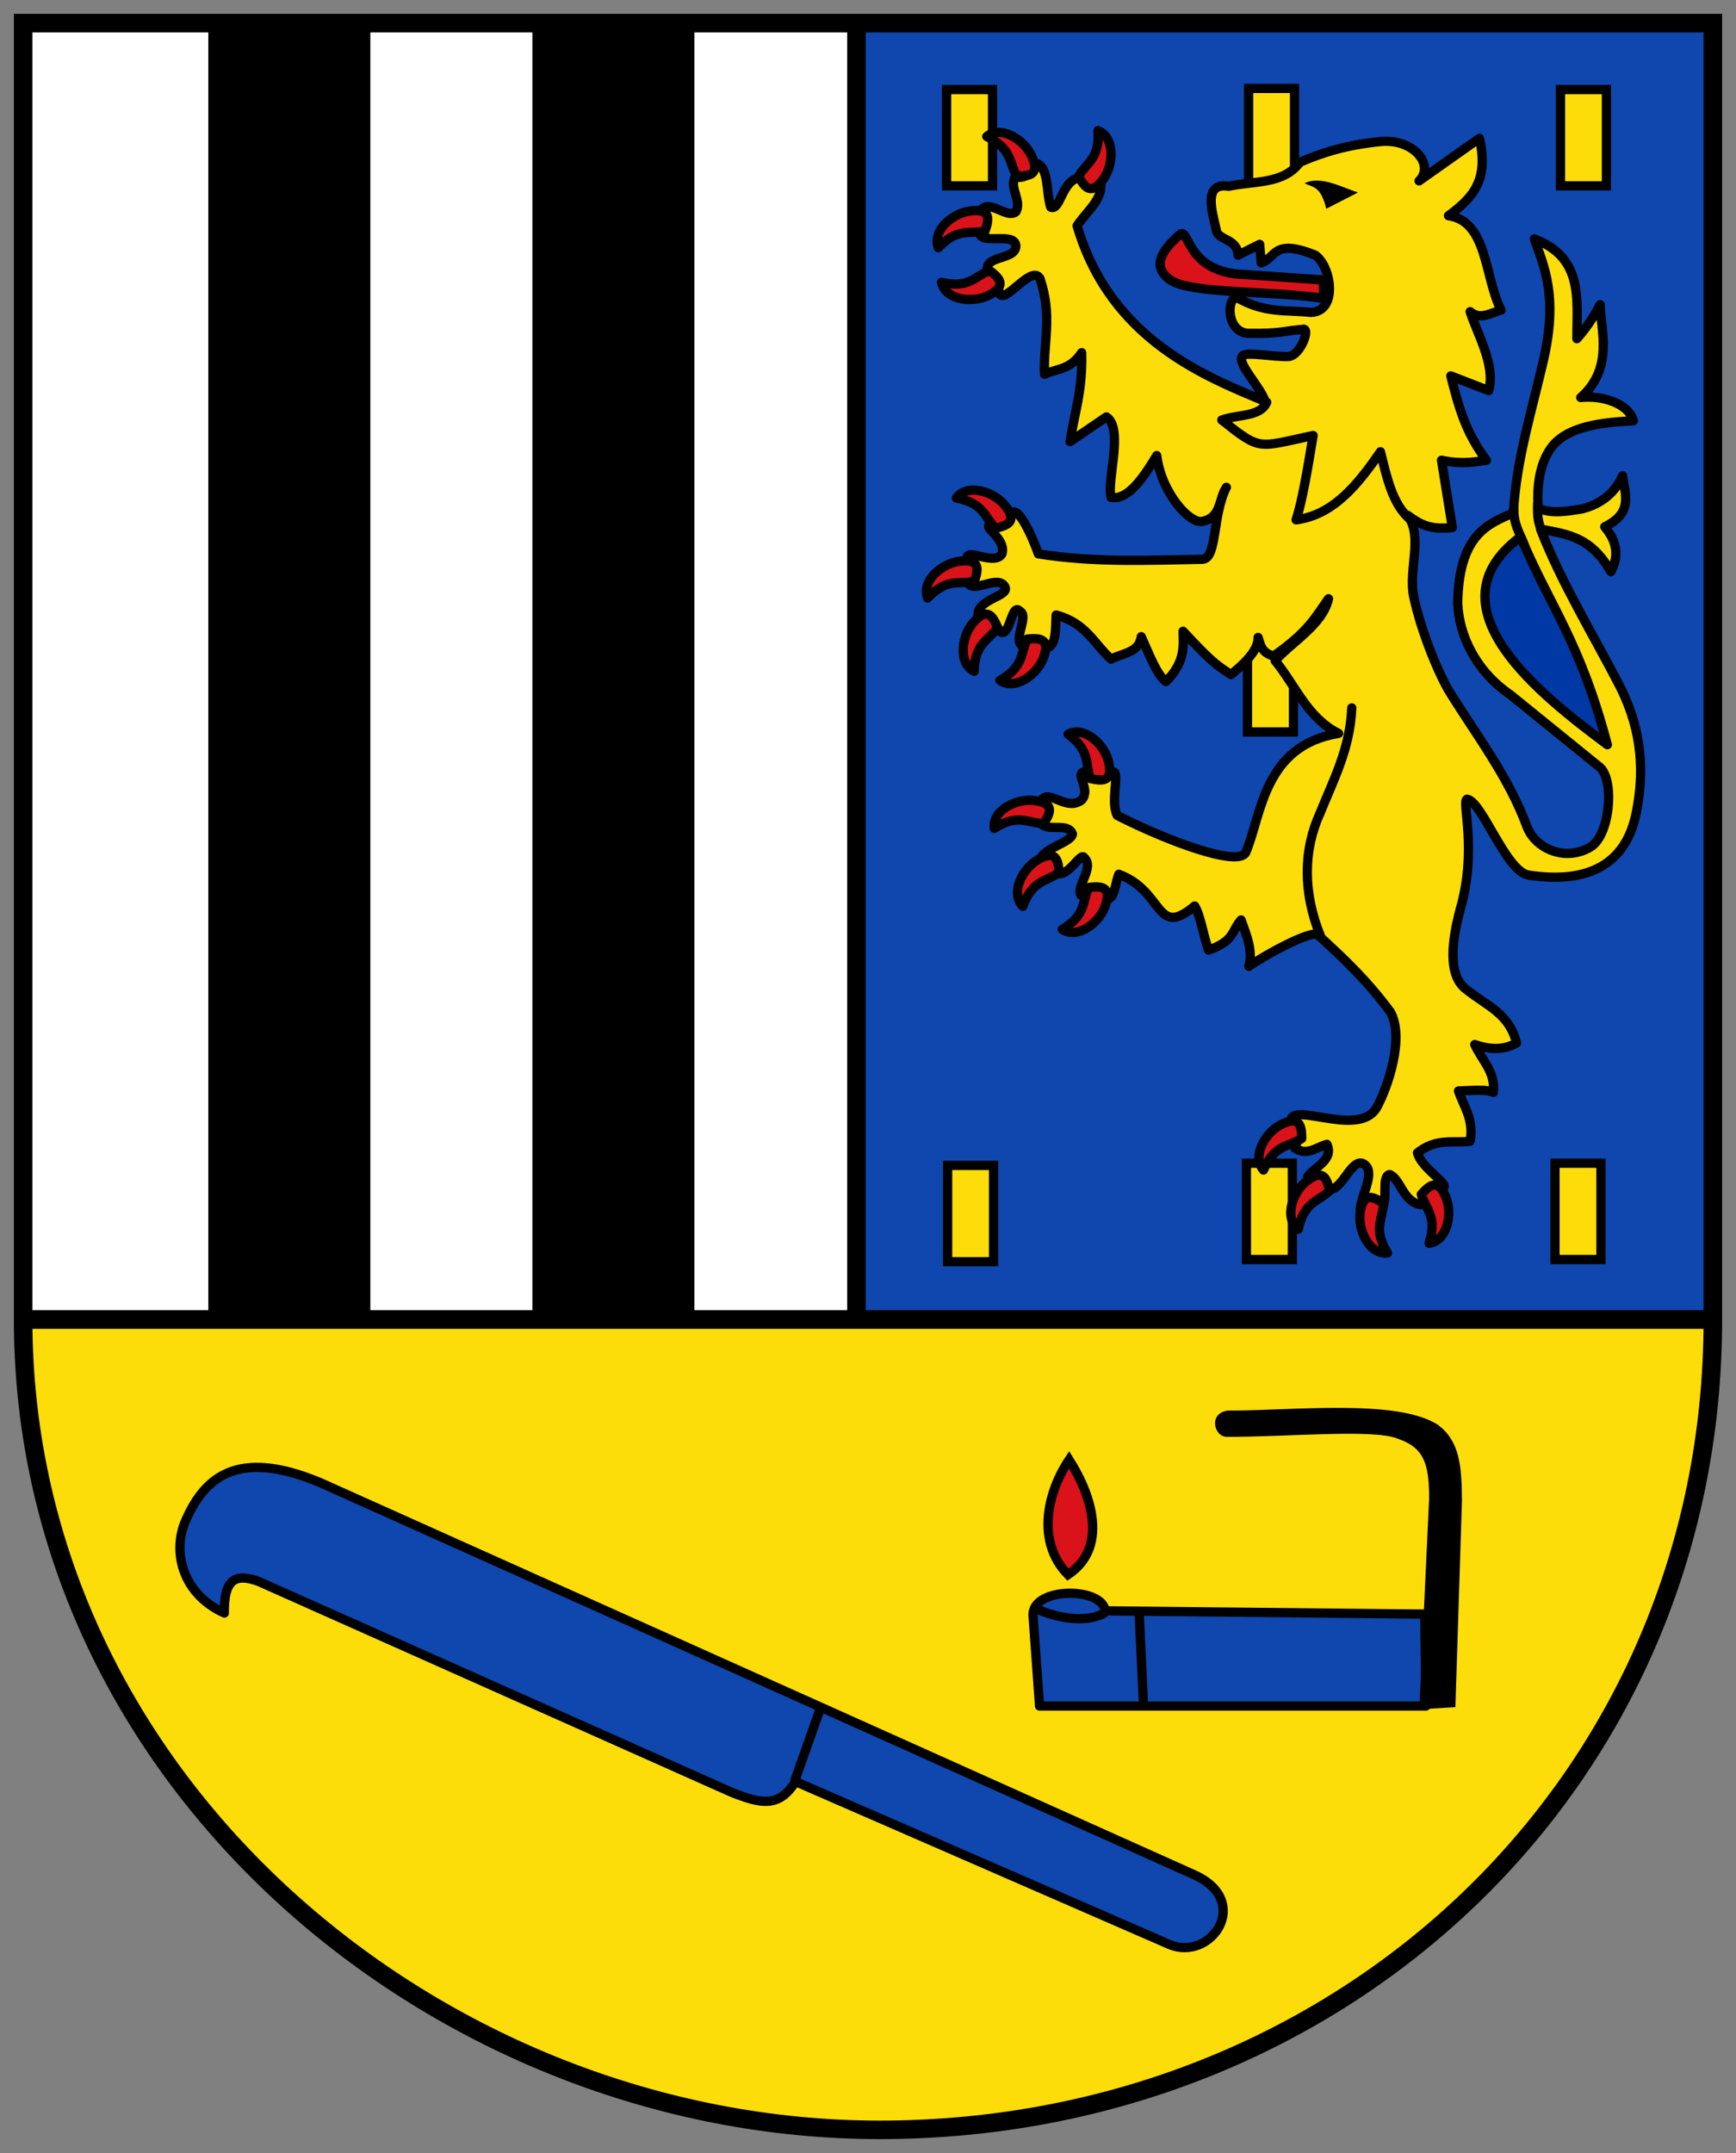 <?xml version="1.0" encoding="UTF-8" standalone="no"?>
<!-- Created with Inkscape (http://www.inkscape.org/) -->

<svg
   height="465"
   width="375"
   version="1.1"
   id="svg94"
   sodipodi:docname="DEU_Kreis_Siegen-Wittgenstein_COA.svg"
   inkscape:version="1.1.1 (3bf5ae0d25, 2021-09-20)"
   xmlns:inkscape="http://www.inkscape.org/namespaces/inkscape"
   xmlns:sodipodi="http://sodipodi.sourceforge.net/DTD/sodipodi-0.dtd"
   xmlns="http://www.w3.org/2000/svg"
   xmlns:svg="http://www.w3.org/2000/svg"
   xmlns:rdf="http://www.w3.org/1999/02/22-rdf-syntax-ns#"
   xmlns:cc="http://creativecommons.org/ns#"
   xmlns:dc="http://purl.org/dc/elements/1.1/">
  <rect width="100%" height="100%" fill="#808080" stroke="none"/>
  <defs
     id="defs98" />
  <sodipodi:namedview
     id="namedview96"
     pagecolor="#ffffff"
     bordercolor="#666666"
     borderopacity="1.0"
     inkscape:pageshadow="2"
     inkscape:pageopacity="0.0"
     inkscape:pagecheckerboard="0"
     showgrid="false"
     inkscape:zoom="0.89462366"
     inkscape:cx="-53.094952"
     inkscape:cy="228.58774"
     inkscape:window-width="1920"
     inkscape:window-height="1017"
     inkscape:window-x="-8"
     inkscape:window-y="-8"
     inkscape:window-maximized="1"
     inkscape:current-layer="g84" />
  <g
     transform="translate(0,-587.362)"
     id="g86">
    <g
       transform="translate(0,250)"
       id="g84">
      <rect
         stroke-dasharray="none"
         height="280"
         width="180"
         stroke="#000"
         stroke-miterlimit="4"
         y="342.36"
         x="5"
         stroke-width="4"
         fill="#f4f0e8"
         id="rect4"
         style="fill:#ffffff" />
      <rect
         stroke-dasharray="none"
         height="280"
         width="185"
         stroke="#000"
         stroke-miterlimit="4"
         y="342.36"
         x="185"
         stroke-width="4"
         fill="#0039a6"
         id="rect6"
         style="fill:#0f47af" />
      <path
         stroke-linejoin="round"
         d="m5,622.36,365,0c0,100-80,175-180,175-95,0-185-75-185-175z"
         stroke="#000"
         stroke-linecap="round"
         stroke-miterlimit="4"
         stroke-width="4"
         fill="#ffd200"
         id="path8"
         style="fill:#fcdd09" />
      <rect
         height="280"
         width="35"
         y="342.36"
         x="45"
         fill="#000"
         id="rect10" />
      <rect
         height="280"
         width="35"
         y="342.36"
         x="115"
         fill="#000"
         id="rect12" />
      <path
         stroke-linejoin="round"
         d="m48.458,685.74c-9.102-4.136-11.171-13.138-8.51-19.619,3.922-9.129,10.743-16.32,29.311-8.51l188.63,84.624c12.757,5.68,3.775,18.815-5.2,15.128l-80.842-35.221c-3.596,5.745-7.519,4.79-13.71,2.364l-102.35-45.62c-4.603-1.622-7.449-0.893-7.328,6.855z"
         stroke="#000"
         stroke-linecap="butt"
         stroke-miterlimit="4"
         stroke-dasharray="none"
         stroke-width="2"
         fill="#0039a6"
         id="path14"
         style="fill:#0f47af" />
      <path
         stroke-linejoin="miter"
         d="m177.05,706.78-5.437,15.365"
         stroke="#000"
         stroke-linecap="butt"
         stroke-miterlimit="4"
         stroke-dasharray="none"
         stroke-width="2"
         fill="none"
         id="path16" />
      <path
         stroke-linejoin="round"
         d="m224.56,705.83,83.442,0-0.236-19.856-69.023-0.709c-0.597-5.224-15.803-5.198-15.601,0.946z"
         stroke="#000"
         stroke-linecap="round"
         stroke-miterlimit="4"
         stroke-dasharray="none"
         stroke-width="2"
         fill="#0039a6"
         id="path18"
         style="fill:#0f47af" />
      <path
         stroke-linejoin="miter"
         d="M246.07,685.5,247.02,705.83"
         stroke="#000"
         stroke-linecap="butt"
         stroke-miterlimit="4"
         stroke-dasharray="none"
         stroke-width="2"
         fill="none"
         id="path20" />
      <path
         stroke-linejoin="miter"
         d="m230.94,652.64c-4.681,6.99-7.219,17.676-0.236,24.82,8.561-5.727,5.42-16.66,0.236-24.82z"
         stroke="#000"
         stroke-linecap="butt"
         stroke-miterlimit="4"
         stroke-dasharray="none"
         stroke-width="2"
         fill="#dc281e"
         id="path22"
         style="fill:#da121a" />
      <path
         d="m265.22,642.01c13.631,0.079,36.481-2.655,45.385,3.073,4.704,3.546,5.125,8.746,5.2,16.31l-1.418,44.676-7.801,0.473,2.127-45.621c-0.031-6.95-0.87-10.812-6.619-12.764-4.906-2.279-24.505-0.394-37.112-0.473-2.748,0.002-3.995-5.116,0.236-5.673z"
         fill="#000"
         id="path24"
         style="fill:#000000" />
      <rect
         stroke-dasharray="none"
         height="20.801"
         width="9.928"
         stroke="#000"
         stroke-miterlimit="4"
         y="589.06"
         x="204.7"
         stroke-width="2"
         fill="#ffd200"
         id="rect26"
         style="fill:#fcdd09" />
      <rect
         stroke-dasharray="none"
         height="20.801"
         width="9.928"
         stroke="#000"
         stroke-miterlimit="4"
         y="588.59"
         x="269.24"
         stroke-width="2"
         fill="#ffd200"
         id="rect28"
         style="fill:#fcdd09" />
      <rect
         stroke-dasharray="none"
         height="20.801"
         width="9.928"
         stroke="#000"
         stroke-miterlimit="4"
         y="588.59"
         x="335.9"
         stroke-width="2"
         fill="#ffd200"
         id="rect30"
         style="fill:#fcdd09" />
      <rect
         stroke-dasharray="none"
         height="20.801"
         width="9.928"
         stroke="#000"
         stroke-miterlimit="4"
         y="356.7"
         x="337.08"
         stroke-width="2"
         fill="#ffd200"
         id="rect32"
         style="fill:#fcdd09" />
      <rect
         stroke-dasharray="none"
         height="20.801"
         width="9.928"
         stroke="#000"
         stroke-miterlimit="4"
         y="356.46"
         x="269.71"
         stroke-width="2"
         fill="#ffd200"
         id="rect34"
         style="fill:#fcdd09" />
      <rect
         stroke-dasharray="none"
         height="20.801"
         width="9.928"
         stroke="#000"
         stroke-miterlimit="4"
         y="356.7"
         x="204.47"
         stroke-width="2"
         fill="#ffd200"
         id="rect36"
         style="fill:#fcdd09" />
      <path
         stroke-linejoin="miter"
         d="m224.08,684.91c2.607,1.246,9.942,3.513,14.676,0.719"
         stroke="#000"
         stroke-linecap="butt"
         stroke-miterlimit="4"
         stroke-dasharray="none"
         stroke-width="2"
         fill="none"
         id="path38" />
      <rect
         stroke-dasharray="none"
         height="20.801"
         width="9.928"
         stroke="#000"
         stroke-miterlimit="4"
         y="474.65"
         x="269.47"
         stroke-width="2"
         fill="#ffd200"
         id="rect40"
         style="fill:#fcdd09" />
      <path
         stroke-linejoin="round"
         d="m219.29,375.59c2.94,0.58,3.565-1.862,4.346-3.009,3.015,0.505,2.311,6.643,3.343,9.527,2.117,0.917,2.412-6.076,6.351-6.351,1.449,1.638,2.897,1.578,4.346,1.003,0.783,3.471-2.993,6.29-5.014,9.36,7.291,24.815,28.12,32.651,40.616,37.942-0.905-3.064-6.346-8.469-4.847-9.862,0.97-0.902,6.521,0.279,9.862,0.167,2.685-0.128,4.983-6.595,3.009-5.85-3.921,0.299-4.677,0.932-11.366,0.836-5.127,0.096-5.047-7.955-2.674-7.689,5.971,3.431,10.724,2.599,15.879,3.176,5.93-0.191,4.52-9.781,1.003-12.369-9.235-3.711-8.437,0.605-11.7,1.671l-0.334-4.011-4.68,2.34c-0.09-3.62-4.347-3.203-4.68-5.349-0.859-3.96-2.992-10.445,2.674-9.527,5.423-1.192,11.808-0.353,15.377-5.181,5.025-2.196,10.257-3.786,17.717-4.513,7.13-0.462,11.364,5.253,8.023,8.524l13.037-9.193c2.006,8.862-1.192,12.705-6.686,16.715,8.47,1.224,7.705,13.156,11.366,20.392-2.229,0.577-4.457,2.225-6.686,0.334,1.385,4.513,5.575,11.533,4.011,17.049l-8.19-3.176c1.597,6.24,3.018,11.979,7.689,18.219-2.706,0.394-5.264,0.899-9.694,0l2.34,14.542c-4.663,0.447-6.612-0.432-9.694-2.674,3.469,4.624,0.127,11.756,1.337,17.55,1.468,6.98,4.928,15.701,7.522,20.225,5.949,9.699,12.944,18.538,17.049,29.752,2.065,4.791,8.435,7.219,13.539,4.179,4.295-2.396,5.318-14.319,2.173-17.216l-19.4-15.72c-7.633-5.218-11.106-13.066-11.366-19.723,0.207-15.079,6.761-17.213,12.034-19.556,0.564-11.256,4.009-22.151,6.519-33.095,3.14-13.775,0.069-20.18-2.006-26.075,10.736,4.119,9.152,13.165,9.193,21.562,1.671-1.898,3.343-4.128,5.014-7.354,0.148,5.529,2.983,13.756-4.179,20.057,4.687-0.512,10.3,1.265,11.366,5.014-7.026,0.368-13.873,1.214-17.383,5.349-3.036,3.677-3.492,9.36-3.176,13.539,2.825,1.186,5.556,0.795,9.36,0.167,3.122-0.72,6.945-2.713,8.859-7.187,0.497,3.9,2.449,7.981-3.844,11.032,1.898,2.332,3.564,5.461,1.337,9.694-4.343-7.417-8.926-8.01-15.21-9.193,4.44,11.514,11.376,22.782,17.216,34.098,4.958,9.917,5.088,18.832,3.51,26.91-2.146,11.369-10.376,15.715-23.4,13.706-4.903-1.001-9.973-15.965-13.204-16.38-1.238,0.53,2.3,10.876-1.504,23.902-1.716,6.485-2.741,13.927,1.17,17.049,4.862,3.882,9.432,5.308,11.032,11.7-2.239,1.266-5.011,1.733-9.026,0.334,1.476,3.371,4.511,5.807,4.011,10.363-1.219-0.756-4.627-0.417-7.522-0.334,1.149,3.433,3.385,6.215,2.507,10.864-3.735,0.463-7.229-0.768-11.366,2.507,0.973,3.689,7.824,7.166,5.181,7.689-2.672,0.725-3.091,2.828-4.513,3.51-3.934-0.746-4.282-5.579-6.686-6.519-1.883,0.408-0.271,5.638-1.671,7.187-1.902-1.654-3.184-0.209-4.68,0.167,0.423-3.399,3.456-8.108,0.669-9.694-2.772-1.28-4.68,6.462-7.856,5.516-0.274-2.429-2.128-2.466-4.179-2.674,1.282-2.061,5.724-3.545,4.179-7.02-2.27,0.588-4.303,2.604-6.975,0.778,1.657-2.516-1.808-5.042-0.546-6.628,2.055-2.349,14.608,3.952,18.219-2.006,2.465-4.439,6.111-15.206,3.009-20.726-4.876-6.583-9.624-11.165-15.545-16.547-0.649-1.454-9.529,3.009-15.043,6.686,0.966-3.343-0.494-6.686-1.671-10.029-2.114,2.421-1.351,4.493-7.02,6.519-1.139-3.136-1.759-7.554-3.009-9.527-8.502,7.127-6.503-3.167-16.38-6.853-0.842,1.995-0.961,6.199-3.009,5.181-1.429-0.813-2.537-1.882-5.181-0.669-1.086-1.972,3.002-5.95,0.715-8.089-0.748-1.411-3.625,4.671-6.064,3.241-0.327-1.454-0.58-2.956-3.51-2.674,0.581-2.635,6.847-3.838,7.02-5.683-0.947-2.716-5.739-0.225-6.853-2.507l0.501-5.181c1.824-1.491,5.272,2.735,8.357,0.334,2.022-2.225-1.326-5.401,0.334-6.017,2.229,1.521,4.457,0.624,6.686,0,1.049,0.684-0.815,6.607,0.669,9.36,10.61,5.414,26.041,11.202,27.746,8.023,3.405-7.874,3.762-23.127,20.057-25.74-6.784-3.391-9.292-10.345-13.706-15.712,4.028-4.378,10.271-7.808,11.533-13.372-2.685,3.699-4.112,6.979-11.867,12.369-2.66-0.719-2.816-2.439-3.343-4.011,0.099,2.93-3.35,5.959-5.85,8.023-3.376-2.192-4.562-3.127-10.363-9.36,0.191,3.9,0.136,6.964-3.677,10.864-1.966-1.399-3.626-5.863-5.349-9.694-0.507,3.504-3.883,3.472-6.519,4.847-3.701-3.321-5.391-7.792-11.867-9.527-0.191,3.035,0.132,6.688-2.173,7.187-1.811-1.37-3.592-1.534-5.349-0.669-1.625-1.585,1.693-6.342-0.334-7.354-1.878-2.013-2.092,6.148-4.346,4.346-0.905-1.924-2.155-3.421-4.68-3.343-0.353-3.593,6.781-4.172,5.85-6.184-1.393-2.806-6.296,1.158-7.856-0.669,1.627-4.342,0.78-2.962-0.334-5.85,0.391-1.683,6.027,1.874,7.521-0.669,0.983-3.36-4.346-5.74-2.507-6.351,2.611,0.877,3.007-0.504,4.346-2.173,1.37-2.593,4.67,4.642,6.017,8.524,12.119,1.928,23.743,1.379,35.435,1.17,3.232-0.116,2.117-9.475,5.181-15.545-1.698,2.471-1.017,6.528-5.181,7.354-2.612,0.636-8.845-5.991-9.862-14.207-3.529,5.911-6.61,9.625-9.862,9.026-0.982-3.632,2.813-14.834-1.003-17.383l-7.856,5.349c0.943-6.229,2.754-11.011,2.507-19.222-2.473,3.79-5.325,3.378-8.023,4.68-0.312-6.897,1.799-12.584-1.003-20.726-1.902-3.152-7.929,6.28-8.859,3.009,0.017-3.902-1.444-3.937-2.507-5.014-0.11-3.007,6.131-1.947,6.184-5.014-0.279-3.135-7.577-0.069-7.856-2.841,1.443-1.793,0.735-3.155,0-4.513,1.992-3.169,5.769,1.657,7.856,0,1.368-2.284-1.514-5.237-0.167-7.521z"
         stroke="#000"
         stroke-linecap="round"
         stroke-miterlimit="4"
         stroke-dasharray="none"
         stroke-width="2"
         fill="#ffd200"
         id="path42"
         style="fill:#fcdd09" />
      <path
         stroke-linejoin="round"
         d="m292,490.25c-0.365,8.857-3.965,15.557-6.853,22.732-3.601,7.913-3.802,17.049,0.167,26.743"
         stroke="#000"
         stroke-linecap="round"
         stroke-miterlimit="4"
         stroke-dasharray="none"
         stroke-width="2"
         fill="none"
         id="path44" />
      <path
         stroke-linejoin="round"
         d="m273.62,424.23c-1.293,3.22-6.404,2.622-9.694,3.844,8.47,6.699,7.58,5.949,19.723,3.343-1.226,7.572-2.451,14.607-3.677,18.219,8.003-1.043,13.292-7.513,18.219-14.709,1.402,5.545,2.535,11.315,6.519,14.709"
         stroke="#000"
         stroke-linecap="round"
         stroke-miterlimit="4"
         stroke-dasharray="none"
         stroke-width="2"
         fill="none"
         id="path46" />
      <path
         d="m281.81,376.93c3.507-1.69,7.946,0.845,11.533,2.006l-6.853,3.51c-1.233-5.111-3.031-4.564-4.68-5.516z"
         fill="#000"
         id="path48" />
      <path
         stroke-linejoin="miter"
         d="m254.73,388.13c2.242-2.253,1.146,8.191,14.207,8.524l16.882,1.17,0.167,4.011c-10.903-1.758-29.349-0.871-33.429-4.179-3.761-2.912-1.583-6.173,2.173-9.527z"
         stroke="#000"
         stroke-linecap="butt"
         stroke-miterlimit="4"
         stroke-dasharray="none"
         stroke-width="2"
         fill="#dc281e"
         id="path50"
         style="fill:#da121a" />
      <path
         stroke-linejoin="round"
         d="m237.18,365.56c3.778,1.504,3.398,7.638,1.003,10.697-2.519,3.343-3.9,1.605-5.181-0.836,1.707-2.973,4.595-3.762,4.179-9.862z"
         stroke="#000"
         stroke-linecap="round"
         stroke-miterlimit="4"
         stroke-dasharray="none"
         stroke-width="2"
         fill="#dc281e"
         id="path52"
         style="fill:#da121a" />
      <path
         stroke-linejoin="round"
         d="m213.16,366.84c3.182-2.531,8.317,0.846,9.782,4.444,1.649,3.847-0.544,4.182-3.3,4.082-1.732-2.959-0.982-5.857-6.482-8.526z"
         stroke="#000"
         stroke-linecap="round"
         stroke-miterlimit="4"
         stroke-dasharray="none"
         stroke-width="2"
         fill="#dc281e"
         id="path54"
         style="fill:#da121a" />
      <path
         stroke-linejoin="round"
         d="m202.69,390.87c-1.452-3.798,3.318-7.673,7.191-7.983,4.166-0.41,3.822,1.782,2.894,4.378-3.344,0.757-5.88-0.833-10.086,3.604z"
         stroke="#000"
         stroke-linecap="round"
         stroke-miterlimit="4"
         stroke-dasharray="none"
         stroke-width="2"
         fill="#dc281e"
         id="path56"
         style="fill:#da121a" />
      <path
         stroke-linejoin="round"
         d="m203.38,398.34c0.881,3.97,6.996,4.575,10.399,2.7,3.703-1.953,2.208-3.593,0.004-5.248-3.208,1.21-4.449,3.934-10.403,2.548z"
         stroke="#000"
         stroke-linecap="round"
         stroke-miterlimit="4"
         stroke-dasharray="none"
         stroke-width="2"
         fill="#dc281e"
         id="path58"
         style="fill:#da121a" />
      <path
         stroke-linejoin="round"
         d="m206.58,444.92c2.409-3.275,8.248-1.359,10.604,1.731,2.598,3.282,0.568,4.179-2.117,4.803-2.445-2.403-2.48-5.396-8.487-6.534z"
         stroke="#000"
         stroke-linecap="round"
         stroke-miterlimit="4"
         stroke-dasharray="none"
         stroke-width="2"
         fill="#dc281e"
         id="path60"
         style="fill:#da121a" />
      <path
         stroke-linejoin="round"
         d="m200.38,466.52c-1.452-3.798,3.318-7.673,7.191-7.983,4.166-0.41,3.822,1.782,2.894,4.378-3.344,0.757-5.88-0.833-10.086,3.604z"
         stroke="#000"
         stroke-linecap="round"
         stroke-miterlimit="4"
         stroke-dasharray="none"
         stroke-width="2"
         fill="#dc281e"
         id="path62"
         style="fill:#da121a" />
      <path
         stroke-linejoin="round"
         d="m210.43,482.35c-3.621-1.85-2.671-7.922-0.001-10.744,2.82-3.093,4.033-1.235,5.081,1.315-1.977,2.801-4.926,3.317-5.08,9.429z"
         stroke="#000"
         stroke-linecap="round"
         stroke-miterlimit="4"
         stroke-dasharray="none"
         stroke-width="2"
         fill="#dc281e"
         id="path64"
         style="fill:#da121a" />
      <path
         stroke-linejoin="round"
         d="m215.99,484.31c3.339,2.32,8.245-1.381,9.474-5.067,1.397-3.946-0.814-4.138-3.556-3.86-1.537,3.064-0.602,5.908-5.918,8.927z"
         stroke="#000"
         stroke-linecap="round"
         stroke-miterlimit="4"
         stroke-dasharray="none"
         stroke-width="2"
         fill="#dc281e"
         id="path66"
         style="fill:#da121a" />
      <path
         stroke-linejoin="round"
         d="m230.73,495.93c3.597-1.896,8.015,2.377,8.786,6.185,0.906,4.087-1.312,4.008-4.001,3.397-1.152-3.229,0.123-5.938-4.785-9.582z"
         stroke="#000"
         stroke-linecap="round"
         stroke-miterlimit="4"
         stroke-dasharray="none"
         stroke-width="2"
         fill="#dc281e"
         id="path68"
         style="fill:#da121a" />
      <path
         stroke-linejoin="round"
         d="m214.77,516.28c-0.485-4.037,5.083-6.637,8.915-5.996,4.141,0.614,3.275,2.658,1.744,4.95-3.427-0.078-5.502-2.236-10.659,1.046z"
         stroke="#000"
         stroke-linecap="round"
         stroke-miterlimit="4"
         stroke-dasharray="none"
         stroke-width="2"
         fill="#dc281e"
         id="path70"
         style="fill:#da121a" />
      <path
         stroke-linejoin="round"
         d="m220.95,533.11c-2.838-2.912,0.006-8.36,3.439-10.179,3.662-2.027,4.216,0.122,4.392,2.873-2.77,2.02-5.729,1.565-7.832,7.306z"
         stroke="#000"
         stroke-linecap="round"
         stroke-miterlimit="4"
         stroke-dasharray="none"
         stroke-width="2"
         fill="#dc281e"
         id="path72"
         style="fill:#da121a" />
      <path
         stroke-linejoin="round"
         d="m229.45,538.08c3.388,2.248,8.213-1.558,9.364-5.269,1.312-3.975-0.902-4.12-3.638-3.783-1.471,3.097-0.475,5.92-5.725,9.052z"
         stroke="#000"
         stroke-linecap="round"
         stroke-miterlimit="4"
         stroke-dasharray="none"
         stroke-width="2"
         fill="#dc281e"
         id="path74"
         style="fill:#da121a" />
      <path
         stroke-linejoin="round"
         d="m272.93,590.07c-2.656-3.079,0.514-8.344,4.052-9.951,3.779-1.801,4.201,0.378,4.21,3.135-2.887,1.848-5.813,1.214-8.261,6.816z"
         stroke="#000"
         stroke-linecap="round"
         stroke-miterlimit="4"
         stroke-dasharray="none"
         stroke-width="2"
         fill="#dc281e"
         id="path76"
         style="fill:#da121a" />
      <path
         stroke-linejoin="round"
         d="m280.44,602.86c-3.211-2.495-1.141-8.281,2.01-10.555,3.349-2.511,4.193-0.458,4.745,2.243-2.466,2.381-5.46,2.337-6.755,8.312z"
         stroke="#000"
         stroke-linecap="round"
         stroke-miterlimit="4"
         stroke-dasharray="none"
         stroke-width="2"
         fill="#dc281e"
         id="path78"
         style="fill:#da121a" />
      <path
         stroke-linejoin="round"
         d="m299.71,607.97c-4.045,0.416-6.549-5.196-5.843-9.017,0.685-4.129,2.713-3.229,4.979-1.659-0.137,3.425-2.33,5.462,0.863,10.676z"
         stroke="#000"
         stroke-linecap="round"
         stroke-miterlimit="4"
         stroke-dasharray="none"
         stroke-width="2"
         fill="#dc281e"
         id="path80"
         style="fill:#da121a" />
      <path
         stroke-linejoin="round"
         d="m308.7,605.89c4.029-0.55,5.138-6.595,3.55-10.141-1.64-3.851-3.399-2.498-5.23-0.437,0.941,3.296,3.554,4.758,1.68,10.578z"
         stroke="#000"
         stroke-linecap="round"
         stroke-miterlimit="4"
         stroke-dasharray="none"
         stroke-width="2"
         fill="#dc281e"
         id="path82"
         style="fill:#da121a" />
    </g>
  </g>
  <path
     stroke-linejoin="round"
     d="m328.49,115.92c-20.466,15.139,4.697,34.428,18.718,44.922-6.052-22.75-12.478-29.948-18.718-44.922z"
     stroke="#000"
     stroke-linecap="round"
     stroke-miterlimit="4"
     stroke-dasharray="none"
     stroke-width="2"
     fill="#0039a6"
     id="path88" />
  <path
     stroke-linejoin="miter"
     d="m327.01,109.77c-0.1,3.475,1.297,5.386,2.294,8.039"
     stroke="#000"
     stroke-linecap="butt"
     stroke-miterlimit="4"
     stroke-dasharray="none"
     stroke-width="2"
     fill="none"
     id="path90" />
  <path
     stroke-linejoin="miter"
     d="m332.16,108.48c-0.1,3.475,0.084,4.173,1.081,6.825"
     stroke="#000"
     stroke-linecap="butt"
     stroke-miterlimit="4"
     stroke-dasharray="none"
     stroke-width="2"
     fill="none"
     id="path92" />
</svg>
